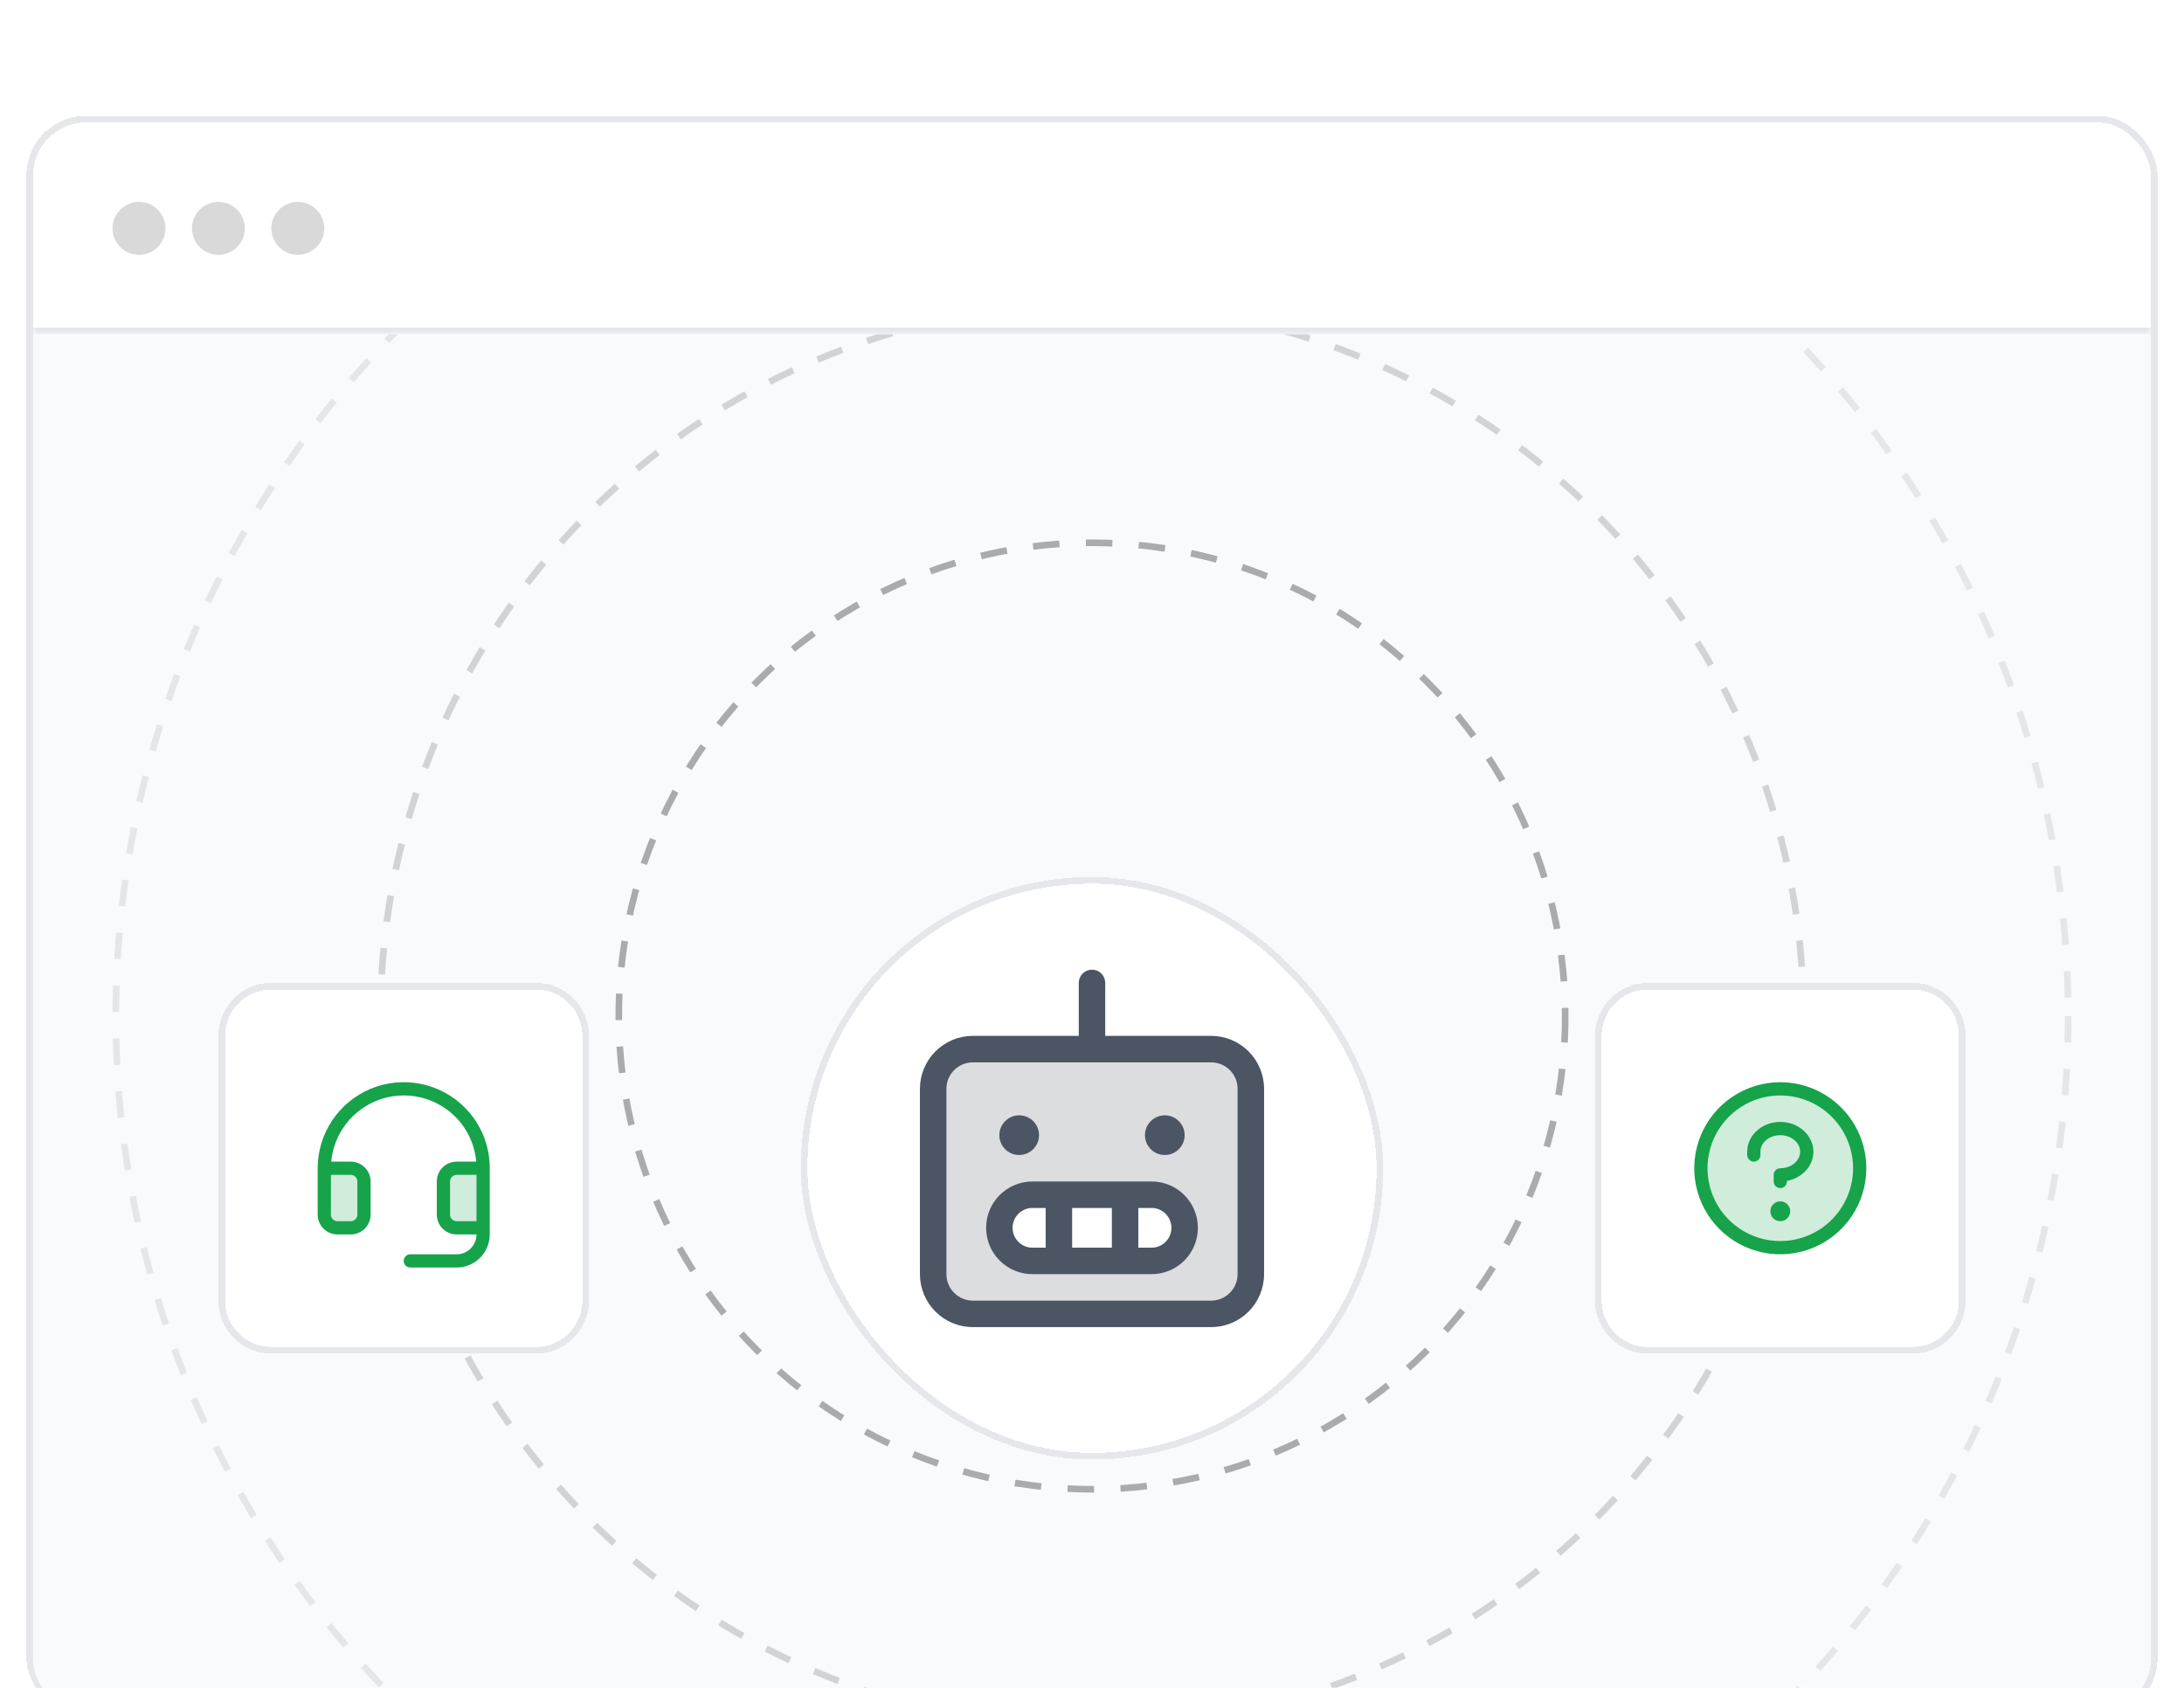 <svg width="330" height="255" viewBox="0 0 330 255" fill="none" xmlns="http://www.w3.org/2000/svg">
<g filter="url(#filter0_ddddddi_5182_3237)">
<rect x="5" y="2" width="320" height="240" rx="8" fill="white" shape-rendering="crispEdges"/>
<rect x="4.5" y="1.5" width="321" height="241" rx="8.5" stroke="#E5E7EB" shape-rendering="crispEdges"/>
<mask id="path-3-inside-1_5182_3237" fill="white">
<path d="M5 2H325V34H5V2Z"/>
</mask>
<path d="M325 34V33H5V34V35H325V34Z" fill="#E5E7EB" mask="url(#path-3-inside-1_5182_3237)"/>
<circle cx="21" cy="18" r="4" fill="#D9D9D9"/>
<circle cx="33" cy="18" r="4" fill="#D9D9D9"/>
<circle cx="45" cy="18" r="4" fill="#D9D9D9"/>
<g clip-path="url(#clip0_5182_3237)">
<path d="M5 34H325V234C325 238.418 321.418 242 317 242H13C8.582 242 5 238.418 5 234V34Z" fill="#F9FAFB"/>
<circle cx="165" cy="137" r="107.5" stroke="black" stroke-opacity="0.16" stroke-dasharray="4 4"/>
<circle cx="165" cy="137" r="147.5" stroke="black" stroke-opacity="0.08" stroke-dasharray="4 4"/>
<circle cx="165" cy="137" r="71.5" stroke="black" stroke-opacity="0.32" stroke-dasharray="4 4"/>
<g filter="url(#filter1_ddddd_5182_3237)">
<path d="M33 118C33 113.582 36.582 110 41 110H81C85.418 110 89 113.582 89 118V158C89 162.418 85.418 166 81 166H41C36.582 166 33 162.418 33 158V118Z" fill="white" shape-rendering="crispEdges"/>
<path d="M41 110.5H81C85.142 110.5 88.5 113.858 88.5 118V158C88.5 162.142 85.142 165.5 81 165.5H41C36.858 165.5 33.5 162.142 33.5 158V118C33.5 113.858 36.858 110.5 41 110.5Z" stroke="#E5E7EB" shape-rendering="crispEdges"/>
<path opacity="0.2" d="M55 140V145C55 145.53 54.789 146.039 54.414 146.414C54.039 146.789 53.53 147 53 147H51C50.47 147 49.961 146.789 49.586 146.414C49.211 146.039 49 145.53 49 145V138H53C53.53 138 54.039 138.211 54.414 138.586C54.789 138.961 55 139.47 55 140ZM69 138C68.47 138 67.961 138.211 67.586 138.586C67.211 138.961 67 139.47 67 140V145C67 145.53 67.211 146.039 67.586 146.414C67.961 146.789 68.47 147 69 147H73V138H69Z" fill="#16A34A"/>
<path d="M70.236 128.833C68.42 127.006 66.103 125.759 63.577 125.251C61.052 124.743 58.433 124.995 56.051 125.977C53.67 126.959 51.633 128.626 50.2 130.766C48.767 132.906 48.001 135.424 48 138V145C48 145.796 48.316 146.559 48.879 147.121C49.441 147.684 50.204 148 51 148H53C53.796 148 54.559 147.684 55.121 147.121C55.684 146.559 56 145.796 56 145V140C56 139.204 55.684 138.441 55.121 137.879C54.559 137.316 53.796 137 53 137H50.045C50.238 134.915 51.021 132.928 52.303 131.272C53.584 129.616 55.312 128.36 57.282 127.651C59.252 126.941 61.384 126.808 63.427 127.267C65.47 127.726 67.34 128.758 68.817 130.241C70.624 132.057 71.734 134.449 71.956 137H69C68.204 137 67.441 137.316 66.879 137.879C66.316 138.441 66 139.204 66 140V145C66 145.796 66.316 146.559 66.879 147.121C67.441 147.684 68.204 148 69 148H72C72 148.796 71.684 149.559 71.121 150.121C70.559 150.684 69.796 151 69 151H62C61.735 151 61.48 151.105 61.293 151.293C61.105 151.48 61 151.735 61 152C61 152.265 61.105 152.52 61.293 152.707C61.48 152.895 61.735 153 62 153H69C70.326 153 71.598 152.473 72.535 151.536C73.473 150.598 74 149.326 74 148V138C74.007 136.3 73.677 134.614 73.032 133.041C72.386 131.468 71.436 130.038 70.236 128.833ZM53 139C53.265 139 53.52 139.105 53.707 139.293C53.895 139.48 54 139.735 54 140V145C54 145.265 53.895 145.52 53.707 145.707C53.52 145.895 53.265 146 53 146H51C50.735 146 50.48 145.895 50.293 145.707C50.105 145.52 50 145.265 50 145V139H53ZM69 146C68.735 146 68.48 145.895 68.293 145.707C68.105 145.52 68 145.265 68 145V140C68 139.735 68.105 139.48 68.293 139.293C68.48 139.105 68.735 139 69 139H72V146H69Z" fill="#16A34A"/>
</g>
<g filter="url(#filter2_ddddd_5182_3237)">
<rect x="121" y="94" width="88" height="88" rx="44" fill="white" shape-rendering="crispEdges"/>
<rect x="121.5" y="94.5" width="87" height="87" rx="43.5" stroke="#E5E7EB" shape-rendering="crispEdges"/>
<path opacity="0.2" d="M183 120H147C145.409 120 143.883 120.632 142.757 121.757C141.632 122.883 141 124.409 141 126V154C141 155.591 141.632 157.117 142.757 158.243C143.883 159.368 145.409 160 147 160H183C184.591 160 186.117 159.368 187.243 158.243C188.368 157.117 189 155.591 189 154V126C189 124.409 188.368 122.883 187.243 121.757C186.117 120.632 184.591 120 183 120ZM174 152H156C154.674 152 153.402 151.473 152.464 150.536C151.527 149.598 151 148.326 151 147C151 145.674 151.527 144.402 152.464 143.464C153.402 142.527 154.674 142 156 142H174C175.326 142 176.598 142.527 177.536 143.464C178.473 144.402 179 145.674 179 147C179 148.326 178.473 149.598 177.536 150.536C176.598 151.473 175.326 152 174 152Z" fill="#4B5563"/>
<path d="M183 118H167V110C167 109.47 166.789 108.961 166.414 108.586C166.039 108.211 165.53 108 165 108C164.47 108 163.961 108.211 163.586 108.586C163.211 108.961 163 109.47 163 110V118H147C144.878 118 142.843 118.843 141.343 120.343C139.843 121.843 139 123.878 139 126V154C139 156.122 139.843 158.157 141.343 159.657C142.843 161.157 144.878 162 147 162H183C185.122 162 187.157 161.157 188.657 159.657C190.157 158.157 191 156.122 191 154V126C191 123.878 190.157 121.843 188.657 120.343C187.157 118.843 185.122 118 183 118ZM187 154C187 155.061 186.579 156.078 185.828 156.828C185.078 157.579 184.061 158 183 158H147C145.939 158 144.922 157.579 144.172 156.828C143.421 156.078 143 155.061 143 154V126C143 124.939 143.421 123.922 144.172 123.172C144.922 122.421 145.939 122 147 122H183C184.061 122 185.078 122.421 185.828 123.172C186.579 123.922 187 124.939 187 126V154ZM151 133C151 132.407 151.176 131.827 151.506 131.333C151.835 130.84 152.304 130.455 152.852 130.228C153.4 130.001 154.003 129.942 154.585 130.058C155.167 130.173 155.702 130.459 156.121 130.879C156.541 131.298 156.827 131.833 156.942 132.415C157.058 132.997 156.999 133.6 156.772 134.148C156.545 134.696 156.16 135.165 155.667 135.494C155.173 135.824 154.593 136 154 136C153.204 136 152.441 135.684 151.879 135.121C151.316 134.559 151 133.796 151 133ZM173 133C173 132.407 173.176 131.827 173.506 131.333C173.835 130.84 174.304 130.455 174.852 130.228C175.4 130.001 176.003 129.942 176.585 130.058C177.167 130.173 177.702 130.459 178.121 130.879C178.541 131.298 178.827 131.833 178.942 132.415C179.058 132.997 178.999 133.6 178.772 134.148C178.545 134.696 178.16 135.165 177.667 135.494C177.173 135.824 176.593 136 176 136C175.204 136 174.441 135.684 173.879 135.121C173.316 134.559 173 133.796 173 133ZM174 140H156C154.143 140 152.363 140.737 151.05 142.05C149.737 143.363 149 145.143 149 147C149 148.857 149.737 150.637 151.05 151.95C152.363 153.263 154.143 154 156 154H174C175.857 154 177.637 153.263 178.95 151.95C180.263 150.637 181 148.857 181 147C181 145.143 180.263 143.363 178.95 142.05C177.637 140.737 175.857 140 174 140ZM168 144V150H162V144H168ZM153 147C153 146.204 153.316 145.441 153.879 144.879C154.441 144.316 155.204 144 156 144H158V150H156C155.204 150 154.441 149.684 153.879 149.121C153.316 148.559 153 147.796 153 147ZM174 150H172V144H174C174.796 144 175.559 144.316 176.121 144.879C176.684 145.441 177 146.204 177 147C177 147.796 176.684 148.559 176.121 149.121C175.559 149.684 174.796 150 174 150Z" fill="#4B5563"/>
</g>
<g filter="url(#filter3_ddddd_5182_3237)">
<path d="M241 118C241 113.582 244.582 110 249 110H289C293.418 110 297 113.582 297 118V158C297 162.418 293.418 166 289 166H249C244.582 166 241 162.418 241 158V118Z" fill="white" shape-rendering="crispEdges"/>
<path d="M249 110.5H289C293.142 110.5 296.5 113.858 296.5 118V158C296.5 162.142 293.142 165.5 289 165.5H249C244.858 165.5 241.5 162.142 241.5 158V118C241.5 113.858 244.858 110.5 249 110.5Z" stroke="#E5E7EB" shape-rendering="crispEdges"/>
<path opacity="0.2" d="M281 138C281 140.373 280.296 142.693 278.978 144.667C277.659 146.64 275.785 148.178 273.592 149.087C271.399 149.995 268.987 150.232 266.659 149.769C264.331 149.306 262.193 148.164 260.515 146.485C258.836 144.807 257.694 142.669 257.231 140.341C256.768 138.013 257.005 135.601 257.913 133.408C258.822 131.215 260.36 129.341 262.333 128.022C264.307 126.704 266.627 126 269 126C272.183 126 275.235 127.264 277.485 129.515C279.736 131.765 281 134.817 281 138Z" fill="#16A34A"/>
<path d="M270.5 144.5C270.5 144.797 270.412 145.087 270.247 145.333C270.082 145.58 269.848 145.772 269.574 145.886C269.3 145.999 268.998 146.029 268.707 145.971C268.416 145.913 268.149 145.77 267.939 145.561C267.73 145.351 267.587 145.084 267.529 144.793C267.471 144.502 267.501 144.2 267.614 143.926C267.728 143.652 267.92 143.418 268.167 143.253C268.413 143.088 268.703 143 269 143C269.398 143 269.779 143.158 270.061 143.439C270.342 143.721 270.5 144.102 270.5 144.5ZM269 131C266.243 131 264 133.019 264 135.5V136C264 136.265 264.105 136.52 264.293 136.707C264.48 136.895 264.735 137 265 137C265.265 137 265.52 136.895 265.707 136.707C265.895 136.52 266 136.265 266 136V135.5C266 134.125 267.346 133 269 133C270.654 133 272 134.125 272 135.5C272 136.875 270.654 138 269 138C268.735 138 268.48 138.105 268.293 138.293C268.105 138.48 268 138.735 268 139V140C268 140.265 268.105 140.52 268.293 140.707C268.48 140.895 268.735 141 269 141C269.265 141 269.52 140.895 269.707 140.707C269.895 140.52 270 140.265 270 140V139.91C272.28 139.491 274 137.672 274 135.5C274 133.019 271.758 131 269 131ZM282 138C282 140.571 281.238 143.085 279.809 145.222C278.381 147.36 276.35 149.026 273.975 150.01C271.599 150.994 268.986 151.252 266.464 150.75C263.942 150.249 261.626 149.01 259.808 147.192C257.99 145.374 256.751 143.058 256.25 140.536C255.748 138.014 256.006 135.401 256.99 133.025C257.974 130.65 259.64 128.619 261.778 127.191C263.915 125.762 266.429 125 269 125C272.447 125.004 275.751 126.374 278.188 128.812C280.626 131.249 281.996 134.553 282 138ZM280 138C280 135.824 279.355 133.698 278.146 131.889C276.937 130.08 275.22 128.67 273.21 127.837C271.2 127.005 268.988 126.787 266.854 127.211C264.72 127.636 262.76 128.683 261.222 130.222C259.683 131.76 258.636 133.72 258.211 135.854C257.787 137.988 258.005 140.2 258.837 142.21C259.67 144.22 261.08 145.937 262.889 147.146C264.698 148.355 266.824 149 269 149C271.916 148.997 274.712 147.837 276.775 145.775C278.837 143.712 279.997 140.916 280 138Z" fill="#16A34A"/>
</g>
</g>
</g>
<defs>
<filter id="filter0_ddddddi_5182_3237" x="0" y="0" width="330" height="255" filterUnits="userSpaceOnUse" color-interpolation-filters="sRGB">
<feFlood flood-opacity="0" result="BackgroundImageFix"/>
<feColorMatrix in="SourceAlpha" type="matrix" values="0 0 0 0 0 0 0 0 0 0 0 0 0 0 0 0 0 0 127 0" result="hardAlpha"/>
<feMorphology radius="4" operator="erode" in="SourceAlpha" result="effect1_dropShadow_5182_3237"/>
<feOffset dy="8"/>
<feGaussianBlur stdDeviation="4"/>
<feComposite in2="hardAlpha" operator="out"/>
<feColorMatrix type="matrix" values="0 0 0 0 0 0 0 0 0 0 0 0 0 0 0 0 0 0 0.02 0"/>
<feBlend mode="normal" in2="BackgroundImageFix" result="effect1_dropShadow_5182_3237"/>
<feColorMatrix in="SourceAlpha" type="matrix" values="0 0 0 0 0 0 0 0 0 0 0 0 0 0 0 0 0 0 127 0" result="hardAlpha"/>
<feMorphology radius="2" operator="erode" in="SourceAlpha" result="effect2_dropShadow_5182_3237"/>
<feOffset dy="4"/>
<feGaussianBlur stdDeviation="2"/>
<feComposite in2="hardAlpha" operator="out"/>
<feColorMatrix type="matrix" values="0 0 0 0 0 0 0 0 0 0 0 0 0 0 0 0 0 0 0.03 0"/>
<feBlend mode="normal" in2="effect1_dropShadow_5182_3237" result="effect2_dropShadow_5182_3237"/>
<feColorMatrix in="SourceAlpha" type="matrix" values="0 0 0 0 0 0 0 0 0 0 0 0 0 0 0 0 0 0 127 0" result="hardAlpha"/>
<feMorphology radius="1.5" operator="erode" in="SourceAlpha" result="effect3_dropShadow_5182_3237"/>
<feOffset dy="3"/>
<feGaussianBlur stdDeviation="1.5"/>
<feComposite in2="hardAlpha" operator="out"/>
<feColorMatrix type="matrix" values="0 0 0 0 0.106 0 0 0 0 0.106 0 0 0 0 0.106 0 0 0 0.03 0"/>
<feBlend mode="normal" in2="effect2_dropShadow_5182_3237" result="effect3_dropShadow_5182_3237"/>
<feColorMatrix in="SourceAlpha" type="matrix" values="0 0 0 0 0 0 0 0 0 0 0 0 0 0 0 0 0 0 127 0" result="hardAlpha"/>
<feMorphology radius="1" operator="erode" in="SourceAlpha" result="effect4_dropShadow_5182_3237"/>
<feOffset dy="2"/>
<feGaussianBlur stdDeviation="1"/>
<feComposite in2="hardAlpha" operator="out"/>
<feColorMatrix type="matrix" values="0 0 0 0 0 0 0 0 0 0 0 0 0 0 0 0 0 0 0.04 0"/>
<feBlend mode="normal" in2="effect3_dropShadow_5182_3237" result="effect4_dropShadow_5182_3237"/>
<feColorMatrix in="SourceAlpha" type="matrix" values="0 0 0 0 0 0 0 0 0 0 0 0 0 0 0 0 0 0 127 0" result="hardAlpha"/>
<feOffset dy="0.5"/>
<feGaussianBlur stdDeviation="0.5"/>
<feComposite in2="hardAlpha" operator="out"/>
<feColorMatrix type="matrix" values="0 0 0 0 0 0 0 0 0 0 0 0 0 0 0 0 0 0 0.06 0"/>
<feBlend mode="normal" in2="effect4_dropShadow_5182_3237" result="effect5_dropShadow_5182_3237"/>
<feColorMatrix in="SourceAlpha" type="matrix" values="0 0 0 0 0 0 0 0 0 0 0 0 0 0 0 0 0 0 127 0" result="hardAlpha"/>
<feMorphology radius="1" operator="dilate" in="SourceAlpha" result="effect6_dropShadow_5182_3237"/>
<feOffset/>
<feComposite in2="hardAlpha" operator="out"/>
<feColorMatrix type="matrix" values="0 0 0 0 0 0 0 0 0 0 0 0 0 0 0 0 0 0 0.04 0"/>
<feBlend mode="normal" in2="effect5_dropShadow_5182_3237" result="effect6_dropShadow_5182_3237"/>
<feBlend mode="normal" in="SourceGraphic" in2="effect6_dropShadow_5182_3237" result="shape"/>
<feColorMatrix in="SourceAlpha" type="matrix" values="0 0 0 0 0 0 0 0 0 0 0 0 0 0 0 0 0 0 127 0" result="hardAlpha"/>
<feOffset dy="-1"/>
<feGaussianBlur stdDeviation="0.25"/>
<feComposite in2="hardAlpha" operator="arithmetic" k2="-1" k3="1"/>
<feColorMatrix type="matrix" values="0 0 0 0 0 0 0 0 0 0 0 0 0 0 0 0 0 0 0.04 0"/>
<feBlend mode="normal" in2="shape" result="effect7_innerShadow_5182_3237"/>
</filter>
<filter id="filter1_ddddd_5182_3237" x="27" y="109" width="68" height="75" filterUnits="userSpaceOnUse" color-interpolation-filters="sRGB">
<feFlood flood-opacity="0" result="BackgroundImageFix"/>
<feColorMatrix in="SourceAlpha" type="matrix" values="0 0 0 0 0 0 0 0 0 0 0 0 0 0 0 0 0 0 127 0" result="hardAlpha"/>
<feMorphology radius="6" operator="erode" in="SourceAlpha" result="effect1_dropShadow_5182_3237"/>
<feOffset dy="12"/>
<feGaussianBlur stdDeviation="6"/>
<feComposite in2="hardAlpha" operator="out"/>
<feColorMatrix type="matrix" values="0 0 0 0 0 0 0 0 0 0 0 0 0 0 0 0 0 0 0.04 0"/>
<feBlend mode="normal" in2="BackgroundImageFix" result="effect1_dropShadow_5182_3237"/>
<feColorMatrix in="SourceAlpha" type="matrix" values="0 0 0 0 0 0 0 0 0 0 0 0 0 0 0 0 0 0 127 0" result="hardAlpha"/>
<feMorphology radius="3" operator="erode" in="SourceAlpha" result="effect2_dropShadow_5182_3237"/>
<feOffset dy="6"/>
<feGaussianBlur stdDeviation="3"/>
<feComposite in2="hardAlpha" operator="out"/>
<feColorMatrix type="matrix" values="0 0 0 0 0 0 0 0 0 0 0 0 0 0 0 0 0 0 0.04 0"/>
<feBlend mode="normal" in2="effect1_dropShadow_5182_3237" result="effect2_dropShadow_5182_3237"/>
<feColorMatrix in="SourceAlpha" type="matrix" values="0 0 0 0 0 0 0 0 0 0 0 0 0 0 0 0 0 0 127 0" result="hardAlpha"/>
<feMorphology radius="1.5" operator="erode" in="SourceAlpha" result="effect3_dropShadow_5182_3237"/>
<feOffset dy="3"/>
<feGaussianBlur stdDeviation="1.5"/>
<feComposite in2="hardAlpha" operator="out"/>
<feColorMatrix type="matrix" values="0 0 0 0 0 0 0 0 0 0 0 0 0 0 0 0 0 0 0.04 0"/>
<feBlend mode="normal" in2="effect2_dropShadow_5182_3237" result="effect3_dropShadow_5182_3237"/>
<feColorMatrix in="SourceAlpha" type="matrix" values="0 0 0 0 0 0 0 0 0 0 0 0 0 0 0 0 0 0 127 0" result="hardAlpha"/>
<feMorphology radius="0.5" operator="erode" in="SourceAlpha" result="effect4_dropShadow_5182_3237"/>
<feOffset dy="1"/>
<feGaussianBlur stdDeviation="0.5"/>
<feComposite in2="hardAlpha" operator="out"/>
<feColorMatrix type="matrix" values="0 0 0 0 0 0 0 0 0 0 0 0 0 0 0 0 0 0 0.04 0"/>
<feBlend mode="normal" in2="effect3_dropShadow_5182_3237" result="effect4_dropShadow_5182_3237"/>
<feColorMatrix in="SourceAlpha" type="matrix" values="0 0 0 0 0 0 0 0 0 0 0 0 0 0 0 0 0 0 127 0" result="hardAlpha"/>
<feMorphology radius="1" operator="dilate" in="SourceAlpha" result="effect5_dropShadow_5182_3237"/>
<feOffset/>
<feComposite in2="hardAlpha" operator="out"/>
<feColorMatrix type="matrix" values="0 0 0 0 0 0 0 0 0 0 0 0 0 0 0 0 0 0 0.11 0"/>
<feBlend mode="normal" in2="effect4_dropShadow_5182_3237" result="effect5_dropShadow_5182_3237"/>
<feBlend mode="normal" in="SourceGraphic" in2="effect5_dropShadow_5182_3237" result="shape"/>
</filter>
<filter id="filter2_ddddd_5182_3237" x="115" y="93" width="100" height="107" filterUnits="userSpaceOnUse" color-interpolation-filters="sRGB">
<feFlood flood-opacity="0" result="BackgroundImageFix"/>
<feColorMatrix in="SourceAlpha" type="matrix" values="0 0 0 0 0 0 0 0 0 0 0 0 0 0 0 0 0 0 127 0" result="hardAlpha"/>
<feMorphology radius="6" operator="erode" in="SourceAlpha" result="effect1_dropShadow_5182_3237"/>
<feOffset dy="12"/>
<feGaussianBlur stdDeviation="6"/>
<feComposite in2="hardAlpha" operator="out"/>
<feColorMatrix type="matrix" values="0 0 0 0 0 0 0 0 0 0 0 0 0 0 0 0 0 0 0.04 0"/>
<feBlend mode="normal" in2="BackgroundImageFix" result="effect1_dropShadow_5182_3237"/>
<feColorMatrix in="SourceAlpha" type="matrix" values="0 0 0 0 0 0 0 0 0 0 0 0 0 0 0 0 0 0 127 0" result="hardAlpha"/>
<feMorphology radius="3" operator="erode" in="SourceAlpha" result="effect2_dropShadow_5182_3237"/>
<feOffset dy="6"/>
<feGaussianBlur stdDeviation="3"/>
<feComposite in2="hardAlpha" operator="out"/>
<feColorMatrix type="matrix" values="0 0 0 0 0 0 0 0 0 0 0 0 0 0 0 0 0 0 0.04 0"/>
<feBlend mode="normal" in2="effect1_dropShadow_5182_3237" result="effect2_dropShadow_5182_3237"/>
<feColorMatrix in="SourceAlpha" type="matrix" values="0 0 0 0 0 0 0 0 0 0 0 0 0 0 0 0 0 0 127 0" result="hardAlpha"/>
<feMorphology radius="1.5" operator="erode" in="SourceAlpha" result="effect3_dropShadow_5182_3237"/>
<feOffset dy="3"/>
<feGaussianBlur stdDeviation="1.5"/>
<feComposite in2="hardAlpha" operator="out"/>
<feColorMatrix type="matrix" values="0 0 0 0 0 0 0 0 0 0 0 0 0 0 0 0 0 0 0.04 0"/>
<feBlend mode="normal" in2="effect2_dropShadow_5182_3237" result="effect3_dropShadow_5182_3237"/>
<feColorMatrix in="SourceAlpha" type="matrix" values="0 0 0 0 0 0 0 0 0 0 0 0 0 0 0 0 0 0 127 0" result="hardAlpha"/>
<feMorphology radius="0.5" operator="erode" in="SourceAlpha" result="effect4_dropShadow_5182_3237"/>
<feOffset dy="1"/>
<feGaussianBlur stdDeviation="0.5"/>
<feComposite in2="hardAlpha" operator="out"/>
<feColorMatrix type="matrix" values="0 0 0 0 0 0 0 0 0 0 0 0 0 0 0 0 0 0 0.04 0"/>
<feBlend mode="normal" in2="effect3_dropShadow_5182_3237" result="effect4_dropShadow_5182_3237"/>
<feColorMatrix in="SourceAlpha" type="matrix" values="0 0 0 0 0 0 0 0 0 0 0 0 0 0 0 0 0 0 127 0" result="hardAlpha"/>
<feMorphology radius="1" operator="dilate" in="SourceAlpha" result="effect5_dropShadow_5182_3237"/>
<feOffset/>
<feComposite in2="hardAlpha" operator="out"/>
<feColorMatrix type="matrix" values="0 0 0 0 0 0 0 0 0 0 0 0 0 0 0 0 0 0 0.11 0"/>
<feBlend mode="normal" in2="effect4_dropShadow_5182_3237" result="effect5_dropShadow_5182_3237"/>
<feBlend mode="normal" in="SourceGraphic" in2="effect5_dropShadow_5182_3237" result="shape"/>
</filter>
<filter id="filter3_ddddd_5182_3237" x="235" y="109" width="68" height="75" filterUnits="userSpaceOnUse" color-interpolation-filters="sRGB">
<feFlood flood-opacity="0" result="BackgroundImageFix"/>
<feColorMatrix in="SourceAlpha" type="matrix" values="0 0 0 0 0 0 0 0 0 0 0 0 0 0 0 0 0 0 127 0" result="hardAlpha"/>
<feMorphology radius="6" operator="erode" in="SourceAlpha" result="effect1_dropShadow_5182_3237"/>
<feOffset dy="12"/>
<feGaussianBlur stdDeviation="6"/>
<feComposite in2="hardAlpha" operator="out"/>
<feColorMatrix type="matrix" values="0 0 0 0 0 0 0 0 0 0 0 0 0 0 0 0 0 0 0.04 0"/>
<feBlend mode="normal" in2="BackgroundImageFix" result="effect1_dropShadow_5182_3237"/>
<feColorMatrix in="SourceAlpha" type="matrix" values="0 0 0 0 0 0 0 0 0 0 0 0 0 0 0 0 0 0 127 0" result="hardAlpha"/>
<feMorphology radius="3" operator="erode" in="SourceAlpha" result="effect2_dropShadow_5182_3237"/>
<feOffset dy="6"/>
<feGaussianBlur stdDeviation="3"/>
<feComposite in2="hardAlpha" operator="out"/>
<feColorMatrix type="matrix" values="0 0 0 0 0 0 0 0 0 0 0 0 0 0 0 0 0 0 0.04 0"/>
<feBlend mode="normal" in2="effect1_dropShadow_5182_3237" result="effect2_dropShadow_5182_3237"/>
<feColorMatrix in="SourceAlpha" type="matrix" values="0 0 0 0 0 0 0 0 0 0 0 0 0 0 0 0 0 0 127 0" result="hardAlpha"/>
<feMorphology radius="1.5" operator="erode" in="SourceAlpha" result="effect3_dropShadow_5182_3237"/>
<feOffset dy="3"/>
<feGaussianBlur stdDeviation="1.5"/>
<feComposite in2="hardAlpha" operator="out"/>
<feColorMatrix type="matrix" values="0 0 0 0 0 0 0 0 0 0 0 0 0 0 0 0 0 0 0.04 0"/>
<feBlend mode="normal" in2="effect2_dropShadow_5182_3237" result="effect3_dropShadow_5182_3237"/>
<feColorMatrix in="SourceAlpha" type="matrix" values="0 0 0 0 0 0 0 0 0 0 0 0 0 0 0 0 0 0 127 0" result="hardAlpha"/>
<feMorphology radius="0.5" operator="erode" in="SourceAlpha" result="effect4_dropShadow_5182_3237"/>
<feOffset dy="1"/>
<feGaussianBlur stdDeviation="0.5"/>
<feComposite in2="hardAlpha" operator="out"/>
<feColorMatrix type="matrix" values="0 0 0 0 0 0 0 0 0 0 0 0 0 0 0 0 0 0 0.04 0"/>
<feBlend mode="normal" in2="effect3_dropShadow_5182_3237" result="effect4_dropShadow_5182_3237"/>
<feColorMatrix in="SourceAlpha" type="matrix" values="0 0 0 0 0 0 0 0 0 0 0 0 0 0 0 0 0 0 127 0" result="hardAlpha"/>
<feMorphology radius="1" operator="dilate" in="SourceAlpha" result="effect5_dropShadow_5182_3237"/>
<feOffset/>
<feComposite in2="hardAlpha" operator="out"/>
<feColorMatrix type="matrix" values="0 0 0 0 0 0 0 0 0 0 0 0 0 0 0 0 0 0 0.11 0"/>
<feBlend mode="normal" in2="effect4_dropShadow_5182_3237" result="effect5_dropShadow_5182_3237"/>
<feBlend mode="normal" in="SourceGraphic" in2="effect5_dropShadow_5182_3237" result="shape"/>
</filter>
<clipPath id="clip0_5182_3237">
<path d="M5 34H325V234C325 238.418 321.418 242 317 242H13C8.582 242 5 238.418 5 234V34Z" fill="white"/>
</clipPath>
</defs>
</svg>
